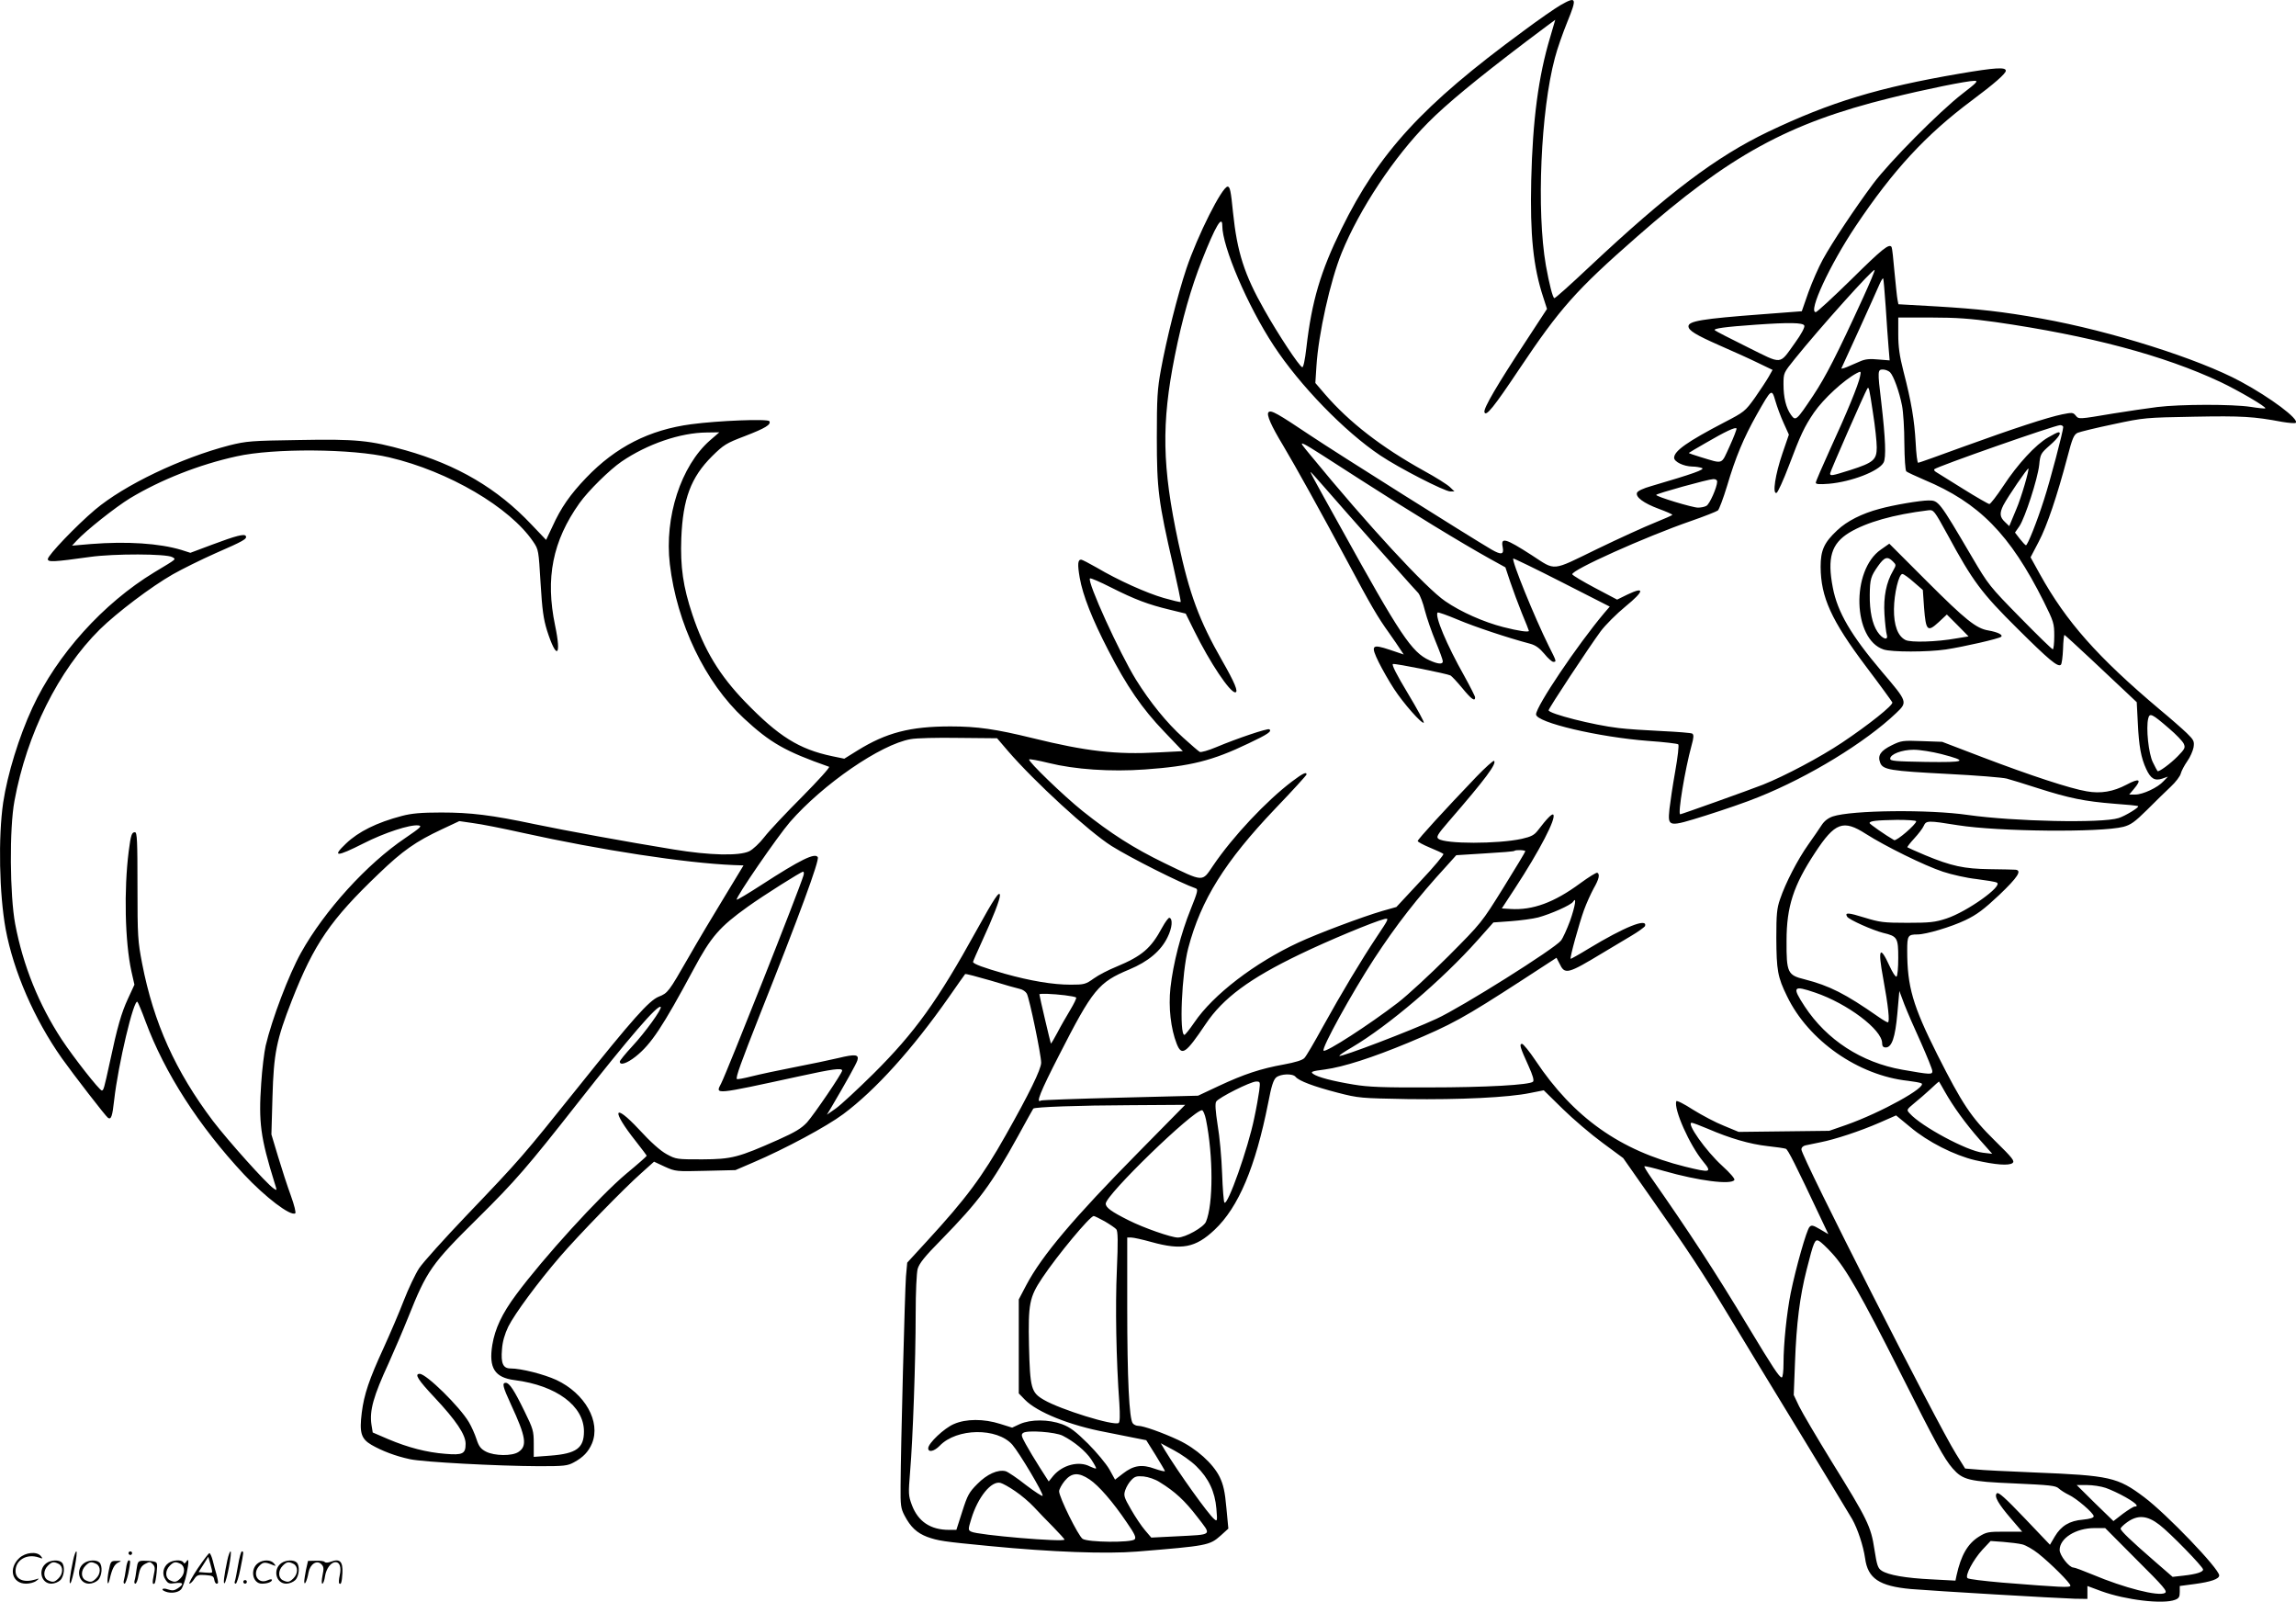 <?xml version="1.0" encoding="UTF-8"?>
<svg xmlns="http://www.w3.org/2000/svg" version="1.0" viewBox="0 0 1280.493 893.095" preserveAspectRatio="xMidYMid meet">
  <g transform="translate(-0.329,893.052) scale(0.1,-0.1)" fill="#000000" stroke="none">
    <path d="M8705 8901 c-28 -16 -122 -81 -209 -146 -560 -411 -802 -675 -1011 -1100 -117 -238 -166 -404 -196 -664 -8 -70 -17 -110 -23 -108 -17 5 -135 184 -211 319 -112 197 -152 322 -175 543 -12 121 -17 145 -30 145 -31 0 -168 -273 -230 -457 -49 -146 -112 -398 -142 -563 -20 -109 -23 -159 -23 -380 0 -289 9 -357 91 -713 25 -109 44 -200 42 -203 -3 -2 -45 8 -94 22 -97 28 -255 99 -375 170 -42 24 -81 44 -86 44 -19 0 -21 -26 -8 -101 17 -98 70 -232 159 -404 103 -201 190 -327 311 -453 l105 -110 -137 -7 c-236 -13 -401 6 -702 80 -204 50 -307 65 -457 65 -225 0 -358 -35 -518 -134 l-74 -46 -68 14 c-185 39 -299 111 -484 302 -144 149 -229 289 -295 487 -52 155 -68 267 -62 427 9 219 53 338 171 456 66 65 79 73 184 113 114 44 147 64 136 83 -9 14 -286 3 -435 -17 -234 -31 -421 -126 -586 -298 -90 -94 -141 -167 -189 -273 l-35 -74 -82 86 c-190 201 -413 332 -703 414 -197 55 -273 63 -591 57 -270 -4 -294 -6 -391 -30 -269 -70 -584 -220 -749 -359 -103 -87 -263 -254 -263 -275 0 -18 34 -16 235 12 135 19 426 18 459 -1 22 -13 29 -7 -99 -84 -287 -174 -544 -460 -681 -756 -75 -162 -139 -370 -163 -529 -28 -192 -22 -509 14 -706 44 -236 160 -502 313 -719 64 -90 244 -323 257 -332 18 -13 25 7 35 98 22 197 110 568 130 548 4 -5 25 -54 45 -109 107 -288 297 -583 549 -853 119 -127 259 -234 286 -217 5 3 -5 45 -25 100 -19 52 -51 150 -71 217 l-37 123 6 210 c7 243 22 317 108 537 124 316 216 450 485 707 133 128 206 179 351 247 l98 46 76 -11 c42 -5 168 -30 280 -55 430 -95 905 -168 1172 -179 l57 -2 -106 -175 c-59 -96 -150 -249 -202 -340 -109 -190 -114 -197 -165 -217 -54 -22 -145 -124 -453 -509 -308 -384 -314 -392 -620 -712 -123 -129 -241 -260 -263 -293 -21 -32 -60 -114 -86 -181 -26 -68 -77 -186 -112 -263 -81 -176 -109 -259 -122 -361 -14 -112 -4 -146 54 -180 59 -34 135 -63 215 -80 73 -16 485 -38 720 -39 140 0 159 2 195 22 50 27 80 58 100 105 50 121 -39 279 -199 354 -70 32 -196 64 -255 64 -42 0 -55 28 -48 107 3 43 15 84 35 126 36 72 165 247 290 392 100 116 356 380 455 467 l68 61 60 -28 c60 -27 64 -27 227 -23 l167 4 100 43 c178 76 410 201 501 269 180 134 385 361 589 652 48 69 89 127 91 129 2 3 66 -14 142 -36 75 -23 149 -44 164 -47 15 -3 32 -15 38 -26 15 -28 80 -342 80 -385 0 -37 -69 -177 -198 -405 -130 -231 -222 -354 -438 -589 l-111 -121 -7 -77 c-6 -79 -29 -949 -30 -1168 -1 -107 1 -125 22 -165 34 -65 69 -97 126 -119 62 -22 86 -26 346 -51 350 -34 653 -45 825 -31 391 32 404 34 466 89 l43 39 -11 116 c-8 91 -17 129 -37 171 -37 76 -131 160 -231 207 -90 42 -195 79 -223 79 -11 0 -25 6 -31 14 -20 24 -31 249 -31 649 l0 387 23 0 c12 0 62 -11 112 -25 169 -47 246 -32 352 68 134 126 228 350 299 707 18 95 29 129 45 143 25 20 92 23 108 3 19 -23 102 -54 233 -88 120 -31 129 -31 392 -36 291 -4 564 9 683 34 l76 15 106 -104 c58 -57 158 -142 222 -189 l115 -85 150 -214 c210 -298 291 -421 441 -669 71 -118 249 -411 395 -650 146 -239 276 -455 291 -480 31 -55 62 -149 72 -218 15 -113 79 -156 256 -172 132 -11 811 -51 914 -54 l70 -1 0 36 0 36 78 -29 c135 -49 344 -74 411 -48 21 8 26 16 26 43 l0 34 83 11 c90 12 137 28 137 48 0 37 -293 342 -418 436 -149 112 -191 121 -612 138 -146 6 -292 13 -326 17 l-61 5 -51 82 c-107 171 -862 1657 -862 1697 0 11 9 20 23 23 12 3 49 10 82 17 82 16 222 62 332 110 l91 40 79 -65 c98 -83 247 -158 363 -185 113 -26 186 -31 207 -16 14 11 3 26 -99 126 -133 131 -181 204 -320 479 -137 273 -168 379 -168 581 0 82 4 89 57 89 48 0 189 42 268 80 63 30 103 60 188 140 104 99 129 138 90 141 -10 1 -74 2 -143 3 -143 2 -213 17 -360 78 -52 22 -97 42 -99 44 -2 2 15 24 38 49 23 25 47 56 53 70 14 31 22 31 191 4 228 -36 793 -41 922 -9 42 11 64 27 132 94 45 45 104 103 132 129 28 26 54 60 57 75 4 15 20 45 36 68 16 22 31 57 35 77 5 34 2 41 -38 80 -24 23 -91 82 -149 130 -349 294 -523 491 -670 756 l-52 94 45 86 c47 89 103 256 160 471 28 107 36 126 57 137 14 6 104 28 200 48 172 37 180 37 450 42 267 5 333 1 492 -29 37 -6 71 -9 75 -5 20 20 -140 140 -307 230 -235 127 -725 282 -1110 351 -217 39 -353 54 -587 68 l-212 12 -5 25 c-3 14 -10 85 -17 156 -6 72 -13 133 -16 138 -13 21 -51 -9 -222 -178 -104 -102 -194 -185 -201 -185 -44 0 79 265 223 480 209 312 391 509 647 700 126 94 190 150 190 166 0 21 -57 18 -257 -16 -455 -78 -719 -158 -1068 -324 -290 -139 -558 -341 -998 -754 -104 -98 -191 -176 -195 -174 -9 3 -28 77 -47 182 -53 304 -29 862 50 1157 13 51 45 141 69 200 56 137 52 146 -39 94z m-56 -177 c-66 -219 -98 -463 -106 -799 -7 -304 11 -483 68 -655 l20 -62 -119 -182 c-158 -240 -235 -371 -230 -393 7 -30 53 28 194 239 227 339 316 440 655 737 519 456 844 634 1414 775 193 48 429 96 471 96 22 0 10 -12 -68 -72 -127 -98 -408 -381 -498 -502 -100 -134 -229 -328 -281 -423 -23 -42 -59 -124 -80 -182 l-37 -106 -223 -17 c-334 -25 -409 -38 -409 -67 0 -23 41 -48 170 -105 80 -35 180 -80 222 -101 l77 -37 -22 -39 c-12 -21 -47 -74 -77 -117 -54 -75 -59 -79 -171 -137 -205 -107 -279 -159 -279 -197 0 -22 52 -48 102 -49 18 0 42 -4 53 -8 20 -8 -48 -32 -283 -101 -43 -12 -75 -27 -79 -37 -9 -24 36 -58 122 -90 41 -15 75 -30 75 -33 0 -3 -44 -22 -98 -44 -53 -21 -198 -87 -322 -147 -257 -125 -228 -123 -363 -35 -149 96 -175 103 -163 45 8 -41 -8 -44 -62 -13 -123 72 -865 539 -1007 634 -187 125 -223 146 -237 132 -13 -13 15 -76 81 -185 67 -112 214 -377 356 -642 136 -255 172 -316 236 -405 25 -36 54 -77 63 -92 l18 -27 -77 26 c-102 34 -109 26 -62 -70 20 -40 58 -107 85 -148 52 -80 156 -198 166 -188 3 3 -37 77 -90 165 -61 101 -91 160 -82 162 18 3 302 -54 321 -64 8 -5 38 -37 66 -71 50 -61 71 -76 71 -51 0 6 -27 59 -59 117 -101 179 -167 338 -150 356 3 3 54 -15 113 -40 95 -40 278 -101 403 -134 30 -8 52 -24 79 -56 20 -25 43 -45 50 -45 19 0 19 1 -25 88 -79 159 -209 478 -198 488 2 2 124 -57 271 -132 l267 -136 -31 -36 c-149 -177 -380 -520 -380 -565 0 -45 349 -127 627 -148 87 -6 162 -15 166 -19 5 -4 -3 -72 -17 -151 -14 -79 -28 -173 -32 -209 -10 -103 -9 -103 205 -36 98 31 230 76 292 102 280 112 596 305 767 468 65 62 65 62 -79 231 -172 203 -248 332 -274 469 -32 166 -8 245 91 306 98 59 247 101 441 125 31 3 32 2 109 -138 139 -257 188 -323 389 -522 174 -173 226 -217 242 -201 5 4 10 43 12 87 1 43 5 79 8 79 2 0 70 -62 150 -137 81 -76 170 -160 200 -188 l53 -50 6 -115 c6 -130 18 -196 47 -258 25 -54 48 -67 90 -53 l31 11 -25 -26 c-31 -35 -115 -74 -157 -74 l-34 0 26 31 c46 54 32 63 -41 24 -74 -39 -144 -51 -222 -37 -91 15 -313 88 -581 190 l-225 86 -113 4 c-106 4 -115 3 -168 -23 -63 -31 -80 -57 -65 -97 15 -40 54 -46 377 -63 159 -8 307 -20 329 -26 22 -6 101 -30 175 -54 172 -55 260 -73 423 -86 72 -5 133 -11 135 -14 7 -6 -73 -55 -109 -66 -94 -30 -584 -19 -839 17 -219 32 -649 27 -755 -8 -26 -9 -47 -25 -62 -48 -12 -19 -46 -68 -75 -109 -60 -85 -127 -215 -157 -304 -18 -51 -21 -85 -21 -216 1 -181 7 -218 60 -326 119 -247 397 -441 673 -471 34 -4 68 -10 76 -14 36 -19 -226 -164 -419 -232 l-95 -33 -252 -3 -253 -3 -82 34 c-46 18 -123 59 -173 90 -49 32 -91 53 -93 47 -15 -44 74 -244 149 -335 52 -63 44 -65 -99 -30 -363 90 -623 274 -835 592 -34 51 -68 92 -75 93 -17 0 -11 -20 36 -123 24 -53 32 -81 25 -88 -18 -18 -261 -32 -583 -32 -250 -1 -336 2 -418 16 -115 19 -201 41 -226 60 -15 11 -6 15 66 24 104 14 265 66 465 149 244 102 306 136 638 351 l189 123 16 -31 c31 -65 43 -62 250 63 41 25 108 65 149 89 41 24 76 50 79 56 14 47 -116 -6 -313 -125 -55 -34 -101 -59 -102 -58 -6 5 48 199 74 271 14 39 39 93 54 121 30 52 36 79 21 88 -5 3 -48 -24 -96 -59 -145 -107 -265 -151 -389 -143 l-48 3 72 110 c140 214 233 394 215 413 -7 7 -35 -21 -86 -88 -20 -26 -37 -35 -90 -47 -134 -29 -425 -29 -464 0 -14 10 -7 23 56 96 208 240 269 323 254 339 -4 3 -49 -37 -99 -89 -178 -186 -327 -349 -327 -358 0 -5 30 -21 68 -37 37 -15 71 -31 75 -35 5 -3 -52 -72 -127 -151 l-135 -145 -78 -22 c-113 -33 -363 -127 -468 -176 -244 -113 -476 -291 -581 -446 -26 -38 -51 -69 -55 -69 -30 0 -15 346 21 483 71 270 205 484 486 779 96 100 174 186 174 190 0 16 -20 7 -81 -39 -143 -108 -331 -308 -440 -469 -63 -93 -49 -94 -272 14 -171 83 -298 164 -456 290 -106 85 -307 279 -298 288 3 3 52 -6 109 -20 145 -36 345 -50 538 -36 252 18 374 48 576 145 108 51 133 68 116 79 -10 6 -180 -51 -294 -99 -45 -19 -87 -31 -94 -27 -7 4 -49 40 -93 80 -91 82 -184 197 -262 322 -92 149 -274 548 -257 565 3 4 56 -19 117 -50 135 -68 207 -95 327 -124 l90 -22 48 -97 c87 -176 198 -342 228 -342 20 0 -3 55 -73 177 -128 224 -182 370 -244 658 -91 425 -95 663 -20 1040 41 206 91 381 152 535 75 190 113 254 113 192 0 -117 141 -447 287 -669 145 -221 395 -479 594 -612 104 -70 359 -201 391 -201 l23 0 -25 24 c-14 14 -79 55 -145 91 -238 132 -417 271 -552 427 l-54 63 6 93 c11 179 77 476 141 633 99 243 292 535 482 726 100 101 265 238 547 452 88 66 161 121 162 121 0 0 -12 -43 -28 -96z m1746 -1451 c-147 -321 -209 -442 -280 -549 -93 -139 -97 -143 -123 -107 -28 39 -42 97 -42 171 0 63 1 64 62 140 140 174 438 506 446 497 3 -2 -26 -71 -63 -152z m125 -54 c5 -85 13 -187 16 -226 l6 -72 -63 5 c-47 5 -74 2 -101 -10 -21 -9 -54 -23 -74 -32 -20 -8 -34 -11 -31 -7 5 9 191 418 214 472 8 18 16 31 19 29 2 -3 8 -74 14 -159z m610 -84 c528 -76 941 -186 1258 -335 101 -48 256 -139 249 -146 -2 -3 -39 1 -83 8 -100 15 -388 15 -519 -1 -55 -7 -165 -23 -245 -36 -197 -33 -193 -33 -211 -11 -14 17 -20 17 -75 6 -82 -17 -266 -77 -553 -181 -133 -49 -246 -89 -250 -89 -5 0 -11 51 -14 113 -7 125 -24 228 -68 397 -22 86 -29 137 -29 207 l0 93 183 0 c141 0 221 -6 357 -25z m-1064 -20 c4 -9 -17 -48 -51 -95 -91 -126 -66 -124 -266 -25 -95 47 -177 89 -182 94 -10 10 57 19 228 31 185 13 265 12 271 -5z m478 -260 c20 -20 52 -109 67 -186 7 -35 13 -130 13 -211 1 -84 5 -151 11 -156 6 -5 51 -26 100 -47 306 -128 478 -303 666 -678 56 -113 59 -122 59 -193 0 -41 -4 -74 -8 -74 -5 0 -87 80 -183 178 -169 172 -177 182 -268 337 -184 313 -186 315 -242 315 -46 0 -195 -25 -274 -47 -98 -26 -181 -68 -235 -119 -74 -69 -93 -112 -93 -204 1 -169 59 -298 254 -557 78 -103 143 -193 146 -199 6 -15 -132 -125 -280 -224 -121 -81 -319 -186 -442 -235 -68 -27 -454 -165 -461 -165 -15 0 27 252 63 383 13 46 13 61 4 67 -7 4 -83 10 -169 14 -86 4 -195 11 -242 17 -139 16 -390 80 -390 99 0 11 224 350 290 440 27 36 89 98 139 139 105 86 109 113 12 67 l-59 -29 -123 65 c-68 36 -125 70 -127 76 -7 23 407 209 661 297 75 26 143 53 151 59 7 6 30 67 51 136 48 162 92 267 166 399 83 146 83 146 104 75 9 -32 30 -88 46 -123 l29 -64 -36 -105 c-40 -117 -57 -228 -33 -220 7 2 39 72 70 154 63 167 85 215 139 294 53 77 167 182 239 220 23 12 24 11 18 -18 -9 -47 -76 -209 -166 -404 -44 -97 -81 -182 -81 -189 0 -9 20 -10 73 -6 126 11 279 70 305 118 15 27 11 132 -13 339 -21 173 -20 180 9 180 14 0 31 -7 40 -15z m-95 -227 c12 -75 21 -161 21 -192 0 -69 -18 -85 -146 -126 -105 -33 -114 -35 -114 -19 0 10 192 447 207 472 9 14 11 5 32 -135z m1061 -79 c0 -22 -73 -300 -107 -404 -40 -126 -92 -255 -101 -255 -4 1 -19 17 -34 36 l-27 35 25 36 c31 47 101 261 110 341 6 61 9 65 60 110 48 42 67 72 47 72 -5 0 -31 -13 -58 -29 -68 -39 -169 -148 -249 -270 -37 -56 -72 -101 -78 -101 -5 0 -72 38 -147 85 -75 47 -143 89 -151 94 -8 5 -12 11 -9 15 14 15 673 246 702 246 9 0 17 -5 17 -11z m-1861 -108 c-48 -104 -32 -98 -162 -59 -37 11 -67 22 -65 23 2 2 44 27 93 55 110 64 169 92 173 81 1 -5 -16 -50 -39 -100z m-5686 34 c-162 -142 -255 -428 -224 -690 39 -331 197 -660 413 -860 148 -137 230 -184 475 -270 7 -2 -61 -77 -150 -167 -90 -90 -185 -191 -211 -225 -27 -35 -64 -69 -84 -79 -57 -27 -221 -23 -422 10 -265 43 -602 105 -775 141 -241 51 -357 65 -521 65 -113 0 -166 -5 -219 -19 -141 -37 -243 -88 -312 -154 -80 -76 -54 -76 98 1 116 59 259 106 306 100 22 -3 12 -12 -73 -70 -214 -144 -451 -405 -582 -640 -68 -122 -162 -370 -197 -518 -8 -36 -20 -131 -25 -211 -15 -216 -4 -301 74 -552 15 -47 15 -47 -5 -33 -42 29 -253 265 -338 376 -209 277 -331 547 -395 878 -24 124 -26 151 -26 432 0 250 -2 300 -14 300 -18 0 -23 -14 -35 -107 -27 -214 -21 -503 15 -668 l17 -75 -36 -78 c-37 -80 -59 -156 -102 -358 -31 -142 -34 -154 -44 -154 -13 0 -158 185 -224 285 -127 194 -215 411 -259 643 -30 160 -33 533 -4 687 69 374 245 727 476 956 96 94 286 238 407 307 51 29 158 82 239 118 156 68 177 80 168 96 -8 13 -53 2 -189 -49 l-120 -45 -50 16 c-123 37 -303 49 -505 33 l-105 -9 25 27 c52 57 218 188 298 237 171 103 385 188 595 234 205 46 646 43 852 -6 331 -78 672 -278 802 -470 30 -44 30 -48 41 -230 9 -150 16 -200 36 -265 53 -166 82 -148 45 28 -55 264 -14 471 136 682 49 69 169 187 235 232 144 98 328 161 475 162 l70 1 -52 -45z m3632 -222 c280 -180 552 -346 717 -438 l87 -48 27 -81 c15 -44 44 -123 65 -175 22 -52 39 -96 39 -98 0 -9 -57 -1 -143 21 -109 28 -236 84 -323 144 -107 72 -435 428 -750 812 -82 101 -108 113 281 -137z m3700 -25 c-14 -48 -34 -108 -46 -135 -11 -26 -25 -59 -30 -72 l-10 -24 -24 23 c-29 27 -31 49 -9 93 25 48 135 209 140 205 2 -3 -7 -43 -21 -90z m-3775 -163 c107 -121 234 -265 284 -320 49 -55 98 -110 109 -121 10 -12 27 -56 37 -98 11 -42 38 -120 60 -173 22 -53 40 -102 40 -110 0 -18 -27 -16 -75 6 -98 44 -163 141 -492 736 -168 302 -180 324 -166 310 6 -5 97 -109 203 -230z m2060 180 c0 -30 -42 -126 -60 -135 -10 -6 -31 -10 -47 -10 -30 0 -233 61 -233 71 0 7 288 87 318 88 13 1 22 -5 22 -14z m2521 -1377 c39 -33 75 -71 81 -84 10 -22 7 -29 -33 -70 -42 -43 -107 -90 -113 -83 -2 2 -14 24 -26 49 -24 47 -39 191 -26 244 8 33 20 28 117 -56z m-6478 -123 c150 -174 453 -452 580 -532 107 -67 385 -207 469 -236 14 -5 11 -19 -28 -116 -55 -136 -98 -303 -113 -438 -12 -110 2 -229 35 -313 28 -70 50 -55 161 110 97 145 246 255 525 389 157 76 412 182 472 197 27 6 26 3 -41 -97 -88 -132 -196 -312 -304 -507 -46 -84 -91 -161 -101 -171 -11 -12 -50 -24 -115 -36 -128 -23 -222 -54 -363 -120 l-115 -54 -435 -11 c-239 -6 -437 -13 -441 -16 -31 -19 -4 48 100 251 189 370 220 408 393 480 105 44 176 103 213 180 26 52 30 103 10 108 -5 1 -23 -23 -40 -54 -63 -117 -112 -159 -256 -219 -42 -17 -99 -46 -125 -65 -46 -33 -54 -35 -130 -35 -99 0 -224 21 -367 61 -116 33 -177 55 -177 66 0 3 23 56 51 117 61 132 99 230 99 254 -1 30 -33 -18 -131 -196 -217 -393 -343 -568 -573 -797 -89 -88 -184 -176 -211 -195 l-50 -35 24 40 c83 141 140 243 146 263 10 33 -11 36 -106 13 -46 -11 -156 -34 -244 -51 -88 -17 -195 -40 -239 -51 -43 -11 -81 -18 -83 -15 -8 8 23 92 129 361 216 543 333 860 322 876 -15 26 -97 -14 -313 -154 -74 -48 -136 -85 -139 -83 -9 9 227 352 297 433 184 211 506 433 673 462 29 6 149 9 267 7 l215 -2 59 -69z m5207 -19 c153 -40 139 -47 -85 -44 -170 3 -200 5 -200 18 0 25 65 50 131 50 34 0 103 -11 154 -24z m-140 -375 c0 -17 -110 -112 -123 -105 -49 28 -137 90 -137 95 0 12 38 16 153 18 59 0 107 -3 107 -8z m-281 -70 c108 -69 327 -177 430 -211 48 -16 132 -35 187 -41 54 -7 106 -15 114 -20 36 -18 -166 -162 -281 -200 -64 -21 -93 -24 -219 -24 -132 0 -153 3 -238 29 -90 28 -112 30 -97 5 11 -17 141 -75 200 -90 80 -19 85 -27 85 -140 0 -54 -4 -101 -10 -104 -5 -3 -22 23 -38 58 -55 121 -67 98 -36 -68 28 -152 38 -245 26 -245 -5 0 -29 14 -53 31 -185 129 -272 173 -412 209 -94 23 -101 37 -100 215 0 191 39 309 159 491 111 169 157 186 283 105z m-1899 -97 c0 -4 -55 -95 -122 -203 -122 -196 -122 -196 -307 -382 -102 -102 -229 -219 -281 -259 -160 -123 -403 -280 -415 -268 -13 13 158 322 281 511 125 191 240 339 406 520 l53 59 160 10 c88 5 162 11 164 14 7 7 61 5 61 -2z m-4026 -136 c-25 -83 -427 -1097 -459 -1159 -33 -63 -44 -64 435 40 187 41 240 48 240 32 0 -15 -156 -244 -196 -289 -31 -33 -65 -54 -159 -96 -225 -100 -260 -109 -425 -110 -142 0 -146 0 -199 29 -35 19 -89 67 -154 138 -144 154 -156 108 -17 -67 33 -42 60 -78 60 -80 0 -3 -51 -48 -114 -100 -150 -126 -463 -470 -614 -674 -79 -106 -118 -190 -133 -280 -21 -129 13 -183 125 -197 233 -30 386 -144 386 -286 0 -93 -42 -124 -187 -135 l-93 -7 0 75 c0 70 -4 82 -51 178 -58 119 -85 160 -105 160 -22 0 -17 -21 29 -121 84 -181 92 -232 41 -265 -35 -23 -132 -22 -180 2 -29 15 -40 29 -53 69 -9 28 -28 71 -43 96 -51 86 -237 269 -274 269 -31 0 -10 -33 83 -132 120 -128 173 -207 173 -258 0 -56 -16 -64 -113 -56 -104 8 -208 35 -319 82 l-86 37 -7 43 c-12 79 11 160 96 344 31 69 80 183 108 253 106 265 129 298 391 557 206 204 274 282 555 640 287 365 447 551 463 536 9 -10 -87 -143 -159 -220 -38 -41 -69 -79 -69 -85 0 -23 40 -10 88 28 87 69 151 166 323 486 98 183 145 237 303 350 88 63 297 195 308 195 5 0 6 -10 2 -22z m4276 -251 c-18 -48 -40 -97 -51 -111 -36 -46 -555 -372 -694 -436 -149 -69 -533 -215 -542 -207 -2 3 29 24 69 47 205 121 504 376 702 598 l88 99 97 7 c53 4 122 13 153 21 70 19 183 69 194 87 22 34 12 -25 -16 -105z m1366 -401 c180 -61 374 -207 374 -282 0 -17 6 -24 20 -24 34 0 53 55 65 190 l11 125 28 -75 c16 -41 58 -138 93 -214 34 -77 63 -148 63 -158 0 -20 -9 -20 -168 8 -227 40 -421 166 -544 353 -72 110 -65 119 58 77z m-4184 -15 c32 -4 60 -9 63 -13 3 -3 -12 -34 -33 -69 -21 -35 -54 -92 -72 -127 -18 -34 -34 -61 -36 -60 -2 3 -64 265 -64 274 0 6 76 3 142 -5z m1084 -533 c-4 -29 -16 -98 -28 -153 -34 -167 -148 -489 -166 -470 -4 3 -10 77 -13 163 -3 86 -14 208 -25 270 -12 78 -15 119 -8 130 13 22 192 112 223 112 23 0 23 -2 17 -52z m3824 -5 c47 -83 114 -176 194 -267 l70 -79 -52 6 c-89 10 -344 147 -408 219 -19 20 -18 21 25 57 25 20 65 55 90 78 25 24 47 43 48 43 0 0 16 -26 33 -57z m-4496 -336 c-362 -367 -539 -576 -627 -742 l-42 -80 0 -262 0 -262 34 -35 c68 -70 252 -144 451 -181 47 -9 117 -23 155 -31 l71 -14 52 -83 c28 -46 52 -86 52 -89 0 -4 -25 2 -57 13 -71 26 -118 19 -177 -27 l-44 -34 -32 58 c-18 31 -72 96 -119 143 -69 68 -99 91 -144 108 -76 28 -175 28 -236 1 l-43 -20 -67 21 c-91 29 -190 29 -258 -1 -54 -23 -143 -107 -143 -135 0 -25 34 -17 64 14 95 99 320 102 405 6 39 -45 174 -271 169 -285 -1 -5 -43 22 -93 60 -49 39 -100 73 -113 77 -43 11 -104 -16 -158 -71 -46 -46 -55 -62 -84 -153 l-33 -103 -41 0 c-103 0 -172 46 -207 138 -20 54 -20 63 -10 187 15 174 31 621 31 880 0 121 5 227 11 250 9 31 39 69 134 165 208 213 277 306 426 576 45 82 83 151 85 153 8 9 255 18 543 19 l304 2 -259 -263z m375 181 c41 -204 41 -472 0 -570 -13 -31 -115 -88 -157 -88 -36 0 -191 54 -274 96 -96 48 -128 71 -128 93 0 49 486 520 537 521 6 0 16 -24 22 -52z m2800 -52 c123 -53 233 -85 331 -96 48 -5 95 -12 103 -15 12 -5 53 -86 193 -383 l44 -93 -46 27 c-39 23 -48 25 -59 13 -16 -16 -76 -227 -105 -369 -22 -111 -40 -282 -40 -392 0 -43 -4 -78 -10 -78 -13 0 -50 56 -185 280 -189 314 -333 534 -543 834 -23 33 -40 61 -38 63 2 3 52 -9 110 -26 193 -55 374 -78 392 -50 4 7 -25 40 -69 80 -90 82 -201 239 -169 239 6 0 46 -15 91 -34z m-3364 -516 c29 -17 58 -37 64 -44 9 -11 10 -67 3 -228 -9 -200 -4 -497 14 -744 4 -67 3 -103 -4 -108 -28 -17 -325 75 -417 129 -71 41 -77 64 -83 301 -5 235 2 271 74 379 85 127 266 345 287 345 5 0 33 -14 62 -30z m4056 -178 c76 -82 162 -233 376 -657 204 -406 249 -488 296 -542 57 -65 90 -73 345 -84 197 -9 230 -12 247 -28 11 -10 36 -26 55 -35 44 -20 140 -103 140 -120 0 -9 -21 -15 -60 -19 -75 -6 -122 -35 -157 -94 l-27 -46 -142 149 c-107 112 -145 146 -154 138 -17 -16 7 -58 81 -144 l60 -70 -99 0 c-91 0 -101 -2 -144 -29 -61 -39 -98 -102 -123 -215 l-6 -29 -132 7 c-146 7 -242 24 -279 48 -22 14 -27 30 -41 119 -19 128 -39 168 -238 489 -83 135 -165 274 -182 309 l-30 63 7 181 c8 219 27 369 65 518 40 158 46 172 69 160 11 -6 43 -36 73 -69z m-4291 -1017 c65 -33 128 -86 159 -132 17 -26 29 -48 27 -50 -2 -3 -18 3 -35 11 -61 32 -152 8 -203 -52 l-26 -32 -50 78 c-27 42 -62 101 -78 130 -25 45 -27 54 -14 63 23 16 179 5 220 -16z m745 -170 c69 -67 104 -142 112 -236 6 -71 5 -73 -12 -59 -33 27 -199 259 -275 384 l-23 39 73 -39 c40 -21 97 -61 125 -89z m-595 -74 c51 -34 130 -125 207 -239 45 -65 54 -85 44 -95 -19 -19 -260 -17 -290 3 -24 16 -131 232 -131 265 0 11 14 37 31 58 39 47 78 49 139 8z m391 -15 c85 -52 140 -103 209 -193 82 -107 92 -98 -116 -109 l-140 -7 -35 41 c-19 22 -54 74 -78 116 -40 69 -42 78 -32 108 6 18 21 43 34 56 19 20 29 23 68 20 27 -3 66 -16 90 -32z m-806 -50 c33 -22 80 -62 105 -89 25 -27 73 -77 108 -112 34 -35 62 -66 62 -69 0 -16 -485 25 -520 44 -18 9 -18 12 0 71 37 122 112 214 163 201 12 -3 49 -23 82 -46z m6082 18 c26 -9 76 -32 111 -52 59 -34 76 -52 50 -52 -6 0 -35 -18 -65 -40 l-53 -41 -103 100 -102 101 57 0 c32 0 79 -7 105 -16z m300 -206 c59 -45 243 -234 243 -249 0 -14 -37 -26 -108 -34 l-62 -7 -98 85 c-136 118 -192 172 -192 184 0 5 17 22 37 36 59 42 112 38 180 -15z m-128 -194 c154 -153 174 -177 158 -186 -37 -20 -226 28 -404 103 -51 21 -98 39 -106 39 -24 0 -77 68 -77 98 0 65 90 122 194 122 l60 0 175 -176z m-637 85 c20 -5 60 -28 89 -51 68 -54 179 -164 179 -179 0 -12 -54 -9 -380 17 -102 9 -189 19 -194 25 -15 14 32 102 83 158 l46 49 70 -5 c39 -3 87 -9 107 -14z M10493 5866 c-167 -115 -157 -500 15 -557 45 -15 244 -15 347 0 99 15 297 60 309 71 11 11 -20 26 -71 35 -68 11 -127 58 -345 276 l-208 208 -47 -33z m67 -66 c19 -19 19 -20 1 -52 -38 -65 -54 -145 -48 -242 3 -50 9 -102 13 -115 10 -35 -25 -24 -52 17 -29 43 -44 115 -43 205 1 89 6 104 46 161 36 51 53 56 83 26z m116 -115 l51 -44 7 -100 c10 -128 19 -137 81 -80 l46 43 61 -61 60 -61 -67 -11 c-111 -20 -256 -24 -285 -9 -43 22 -65 82 -64 173 1 86 27 195 47 195 7 0 35 -20 63 -45z M411 230 c-18 -85 -24 -135 -15 -127 12 11 43 177 33 177 -4 0 -12 -22 -18 -50z M720 270 c0 -5 5 -10 10 -10 6 0 10 5 10 10 0 6 -4 10 -10 10 -5 0 -10 -4 -10 -10z M1271 230 c-18 -85 -24 -135 -15 -127 12 11 43 177 33 177 -4 0 -12 -22 -18 -50z M1331 203 c-7 -42 -15 -82 -18 -90 -3 -7 -1 -13 5 -13 5 0 17 37 26 83 19 95 19 97 8 97 -4 0 -14 -34 -21 -77z M111 243 c-63 -59 -40 -143 38 -143 20 0 46 7 57 16 18 14 18 15 -6 7 -64 -19 -110 0 -110 48 0 61 63 98 130 75 22 -8 23 -7 11 8 -22 27 -85 21 -120 -11z M1106 185 c-31 -47 -52 -85 -46 -85 5 0 17 11 26 25 15 23 23 26 63 23 39 -3 46 -6 49 -25 2 -13 8 -23 13 -23 11 0 11 6 0 50 -6 19 -15 54 -21 78 -6 23 -14 42 -19 42 -4 0 -33 -38 -65 -85z m80 -22 c-2 -3 -20 -3 -40 -1 l-35 3 27 42 27 43 12 -42 c7 -23 11 -43 9 -45z M263 215 c-50 -35 -31 -115 27 -115 17 0 39 9 50 20 22 22 27 79 8 98 -16 16 -59 15 -85 -3z m68 -5 c25 -14 25 -54 -1 -80 -23 -23 -33 -24 -61 -10 -25 14 -25 54 1 80 23 23 33 24 61 10z M473 215 c-50 -35 -31 -115 27 -115 17 0 39 9 50 20 22 22 27 79 8 98 -16 16 -59 15 -85 -3z m68 -5 c25 -14 25 -54 -1 -80 -23 -23 -33 -24 -61 -10 -25 14 -25 54 1 80 23 23 33 24 61 10z M610 173 c-12 -56 -8 -100 5 -48 13 57 26 83 48 93 20 9 19 10 -10 9 -31 0 -33 -2 -43 -54z M706 183 c-4 -27 -9 -56 -12 -65 -3 -10 -1 -18 4 -18 5 0 14 26 21 57 13 68 13 73 2 73 -5 0 -12 -21 -15 -47z M765 181 c-3 -25 -8 -54 -11 -63 -3 -10 -1 -18 4 -18 6 0 14 21 18 47 7 36 15 51 36 63 25 13 29 13 43 -1 13 -13 14 -24 6 -60 -9 -41 -8 -59 5 -47 3 3 8 31 11 61 5 53 4 56 -18 61 -13 3 -38 4 -56 4 -29 -1 -32 -4 -38 -47z M943 215 c-30 -21 -38 -62 -17 -92 14 -22 21 -25 55 -20 45 6 50 -5 14 -29 -20 -13 -31 -14 -55 -6 -30 11 -44 -1 -14 -12 30 -12 71 -6 87 12 9 10 23 49 31 87 14 68 13 93 -3 66 -6 -9 -11 -10 -15 -2 -10 16 -58 14 -83 -4z m68 -5 c25 -14 25 -54 -1 -80 -23 -23 -33 -24 -61 -10 -25 14 -25 54 1 80 23 23 33 24 61 10z M1443 215 c-47 -33 -32 -115 21 -115 31 0 56 10 56 21 0 5 -11 4 -24 -2 -55 -25 -89 38 -45 82 20 20 31 21 74 3 18 -7 18 -6 6 9 -17 21 -59 22 -88 2z M1573 215 c-50 -35 -31 -115 27 -115 17 0 39 9 50 20 22 22 27 79 8 98 -16 16 -59 15 -85 -3z m68 -5 c25 -14 25 -54 -1 -80 -23 -23 -33 -24 -61 -10 -25 14 -25 54 1 80 23 23 33 24 61 10z M1710 178 c-5 -27 -10 -57 -10 -66 1 -27 16 5 24 51 9 47 47 71 72 45 13 -13 14 -24 6 -62 -5 -25 -6 -46 -1 -46 5 0 12 19 15 42 7 43 33 78 59 78 23 0 33 -29 23 -73 -5 -22 -6 -42 -3 -45 10 -11 15 6 18 58 3 64 -15 81 -63 63 -18 -7 -32 -7 -36 -2 -3 5 -25 8 -49 7 l-44 -1 -11 -49z M1360 110 c0 -5 5 -10 10 -10 6 0 10 5 10 10 0 6 -4 10 -10 10 -5 0 -10 -4 -10 -10z"></path>
  </g>
</svg>

